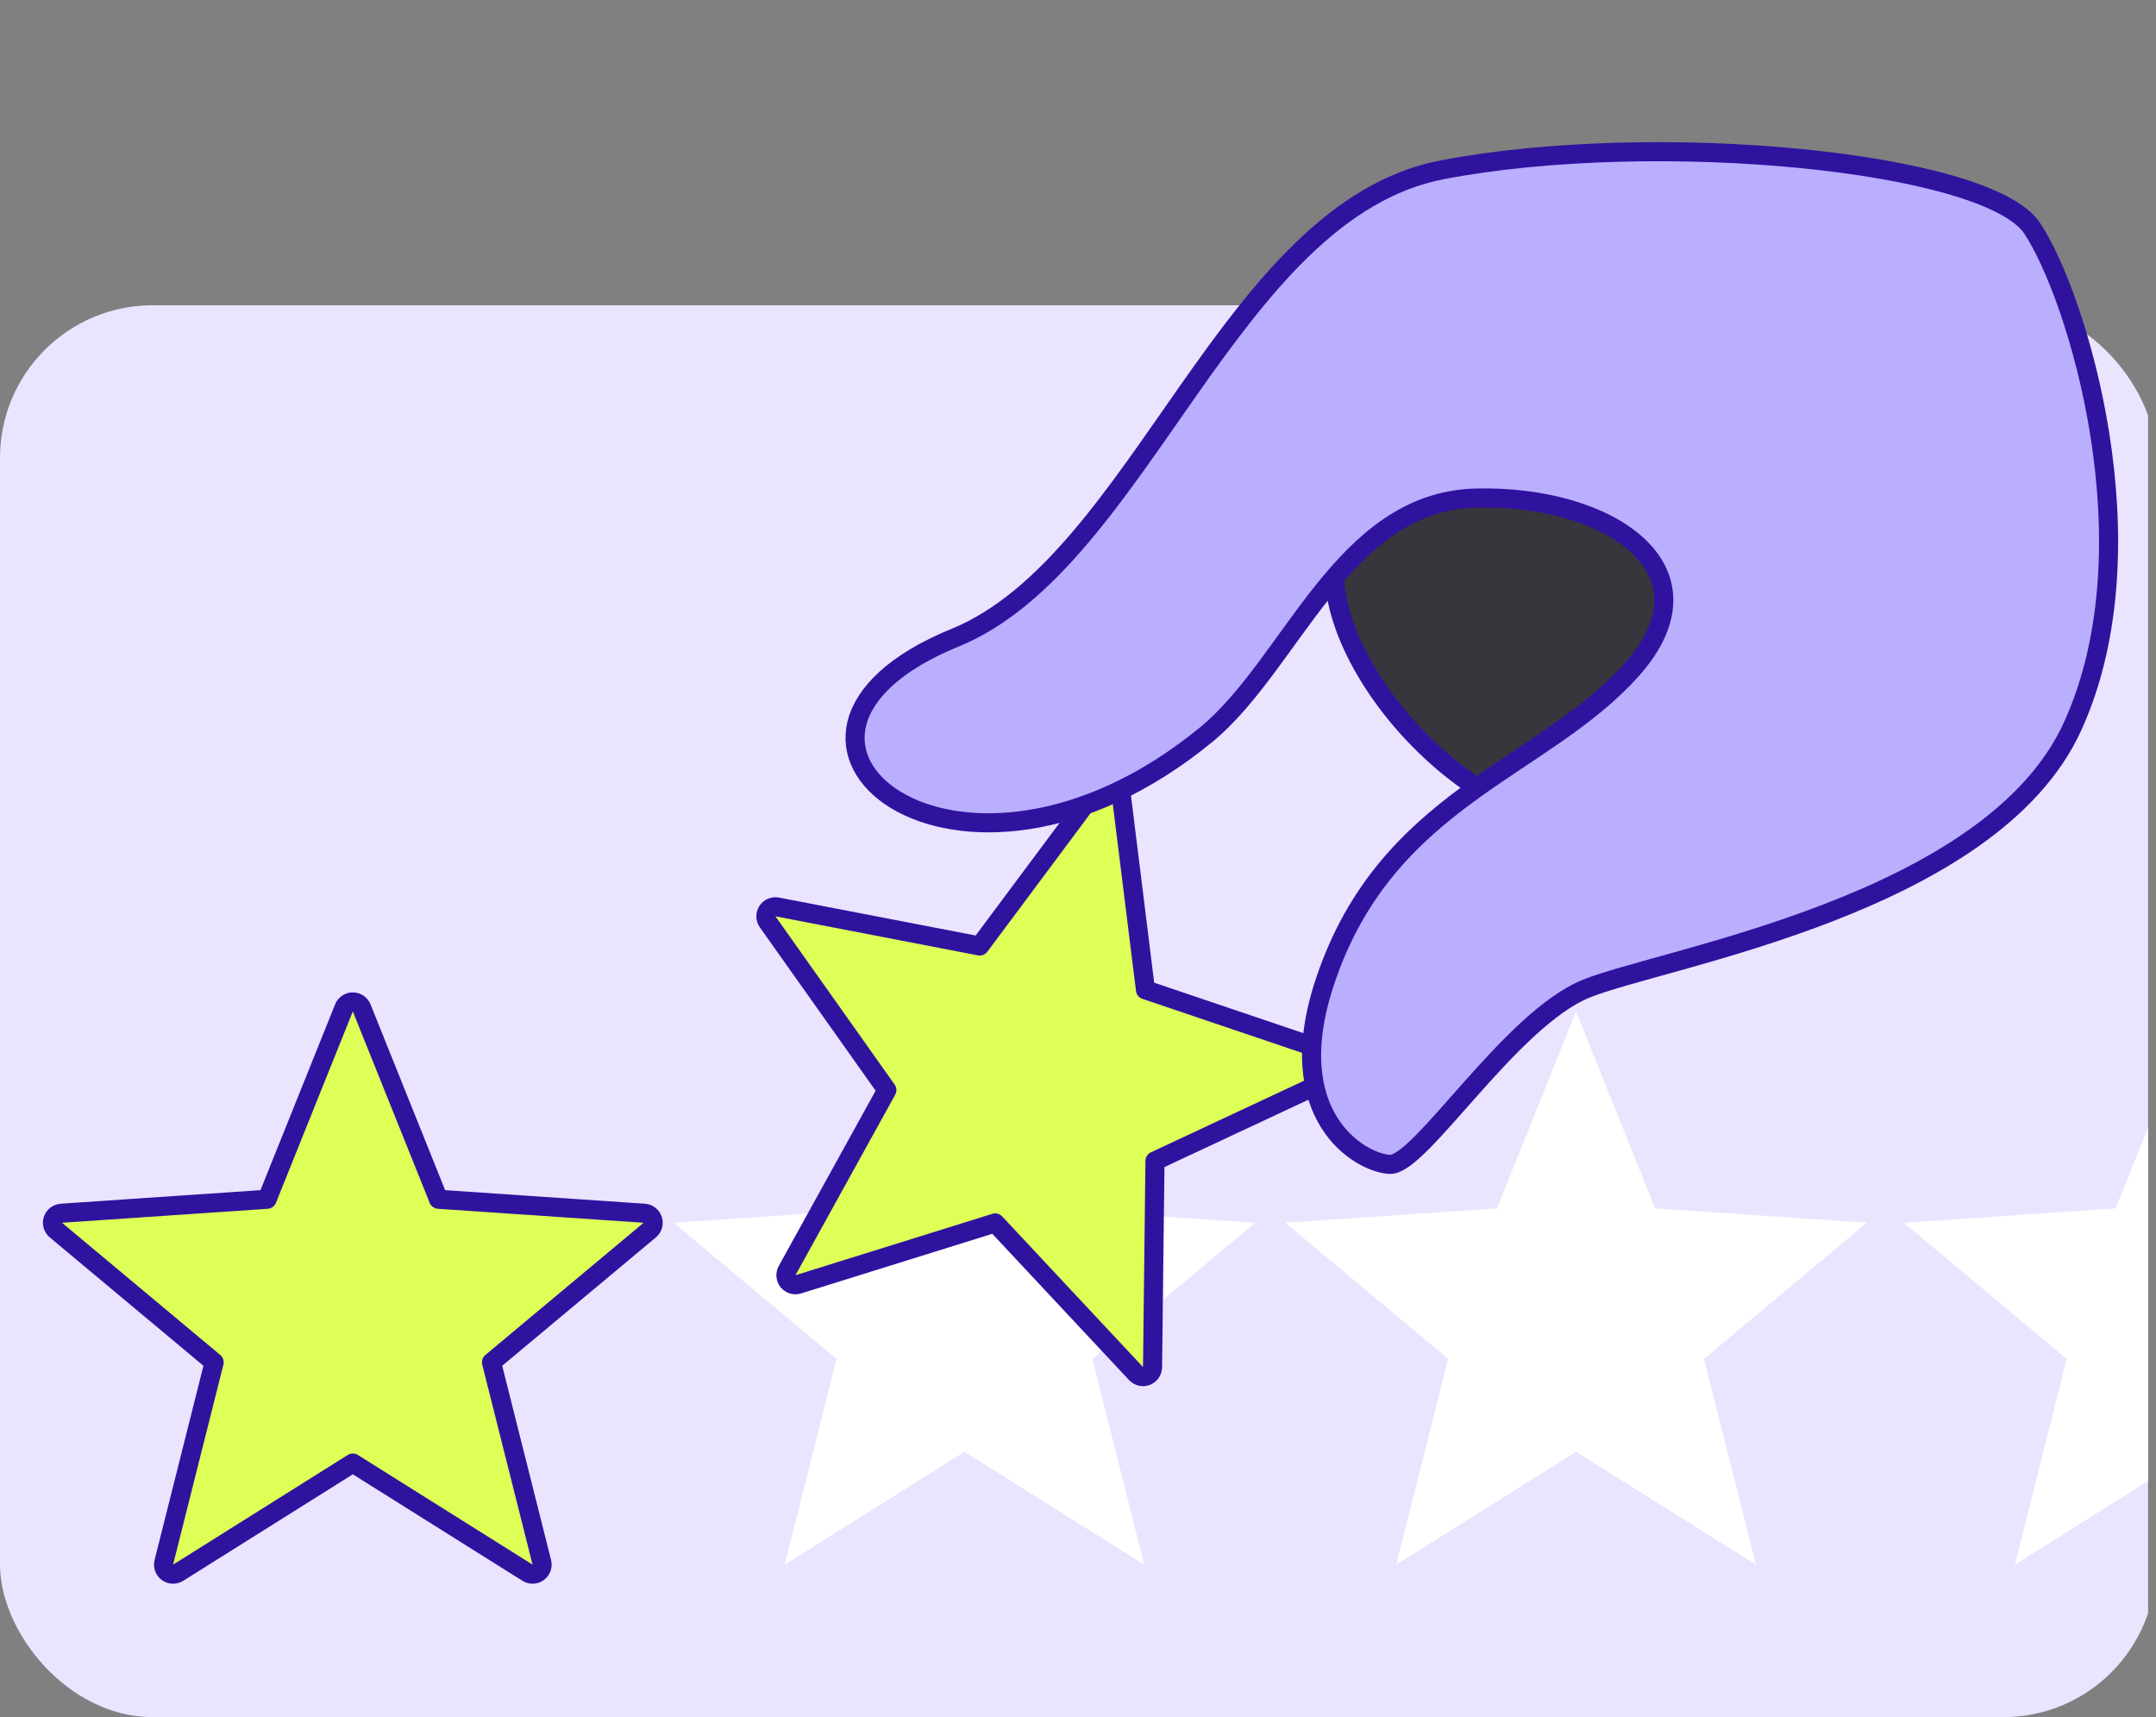 <svg width="113" height="90" viewBox="0 0 113 90" fill="none" xmlns="http://www.w3.org/2000/svg">
<rect x="0" y="0" width="113" height="90" fill="#808080" stroke="none"/>
<g clip-path="url(#clip0_7644_4838)">
<rect y="16" width="113" height="74" rx="8" fill="#EAE4FF"/>
<path d="M50.549 53.014L54.694 63.336L65.792 64.088L57.256 71.22L59.969 82.007L50.549 76.093L41.128 82.007L43.842 71.22L35.306 64.088L46.404 63.336L50.549 53.014Z" fill="white"/>
<path d="M58.336 40.73C58.533 40.783 58.679 40.95 58.704 41.152L60.036 51.879L70.275 55.343C70.468 55.408 70.603 55.584 70.615 55.788C70.626 55.992 70.512 56.182 70.327 56.269L60.535 60.849L60.407 71.659C60.404 71.863 60.278 72.045 60.088 72.119C59.898 72.193 59.682 72.143 59.542 71.994L52.16 64.097L41.841 67.315C41.646 67.376 41.433 67.312 41.303 67.154C41.175 66.996 41.155 66.775 41.254 66.596L46.482 57.135L40.233 48.315C40.115 48.148 40.11 47.926 40.221 47.755C40.331 47.583 40.536 47.497 40.736 47.535L51.349 49.583L57.807 40.915L57.857 40.858C57.981 40.735 58.163 40.685 58.336 40.73Z" fill="#DDFF56" stroke="#2F139F" stroke-linejoin="round"/>
<path d="M18.492 52.514C18.696 52.514 18.88 52.638 18.956 52.827L22.984 62.857L33.769 63.59C33.972 63.604 34.148 63.739 34.211 63.934C34.274 64.128 34.212 64.341 34.056 64.472L25.76 71.402L28.398 81.886C28.447 82.084 28.372 82.292 28.207 82.412C28.042 82.532 27.82 82.539 27.648 82.431L18.492 76.683L9.338 82.431C9.165 82.539 8.943 82.532 8.777 82.412C8.612 82.292 8.537 82.084 8.587 81.886L11.224 71.402L2.929 64.472C2.772 64.341 2.71 64.128 2.773 63.934C2.837 63.739 3.012 63.604 3.216 63.59L13.999 62.857L18.028 52.827L18.061 52.76C18.15 52.609 18.313 52.514 18.492 52.514Z" fill="#DDFF56" stroke="#2F139F" stroke-linejoin="round"/>
<path d="M82.604 53.014L86.749 63.336L97.847 64.088L89.311 71.22L92.024 82.007L82.604 76.093L73.183 82.007L75.897 71.22L67.361 64.088L78.459 63.336L82.604 53.014Z" fill="white"/>
<path d="M115.027 53.014L119.172 63.336L130.27 64.088L121.734 71.22L124.448 82.007L115.027 76.093L105.607 82.007L108.32 71.22L99.784 64.088L110.882 63.336L115.027 53.014Z" fill="white"/>
<path d="M70.098 28.325C68.469 34.628 77.963 44.289 83.423 42.839C88.884 41.389 95.468 38.579 94.936 33.434C94.42 28.293 85.317 17.497 85.317 17.497C85.317 17.497 72.165 20.299 70.081 28.32L70.098 28.325Z" fill="#37363D" stroke="#2F139F" stroke-linecap="round" stroke-linejoin="round"/>
<path d="M50.062 33.422C37.335 38.612 50.14 49.239 63.224 38.502C67.712 34.811 70.344 26.298 77.328 26.106C84.313 25.914 90.209 29.838 85.525 35.097C80.846 40.339 72.666 41.817 69.456 51.415C67.082 58.467 71.265 60.956 72.848 61.028C74.43 61.101 79.146 53.448 83.124 51.824C87.102 50.2 104.384 47.471 108.642 38.041C112.916 28.615 108.855 15.476 106.508 11.962C104.161 8.448 86.827 6.76 75.618 8.893C64.408 11.026 59.795 29.443 50.062 33.422Z" fill="#BAAEFF" stroke="#2F139F" stroke-linecap="round" stroke-linejoin="round"/>
</g>
<defs>
<clipPath id="clip0_7644_4838">
<rect width="112.585" height="90" fill="white"/>
</clipPath>
</defs>
</svg>
